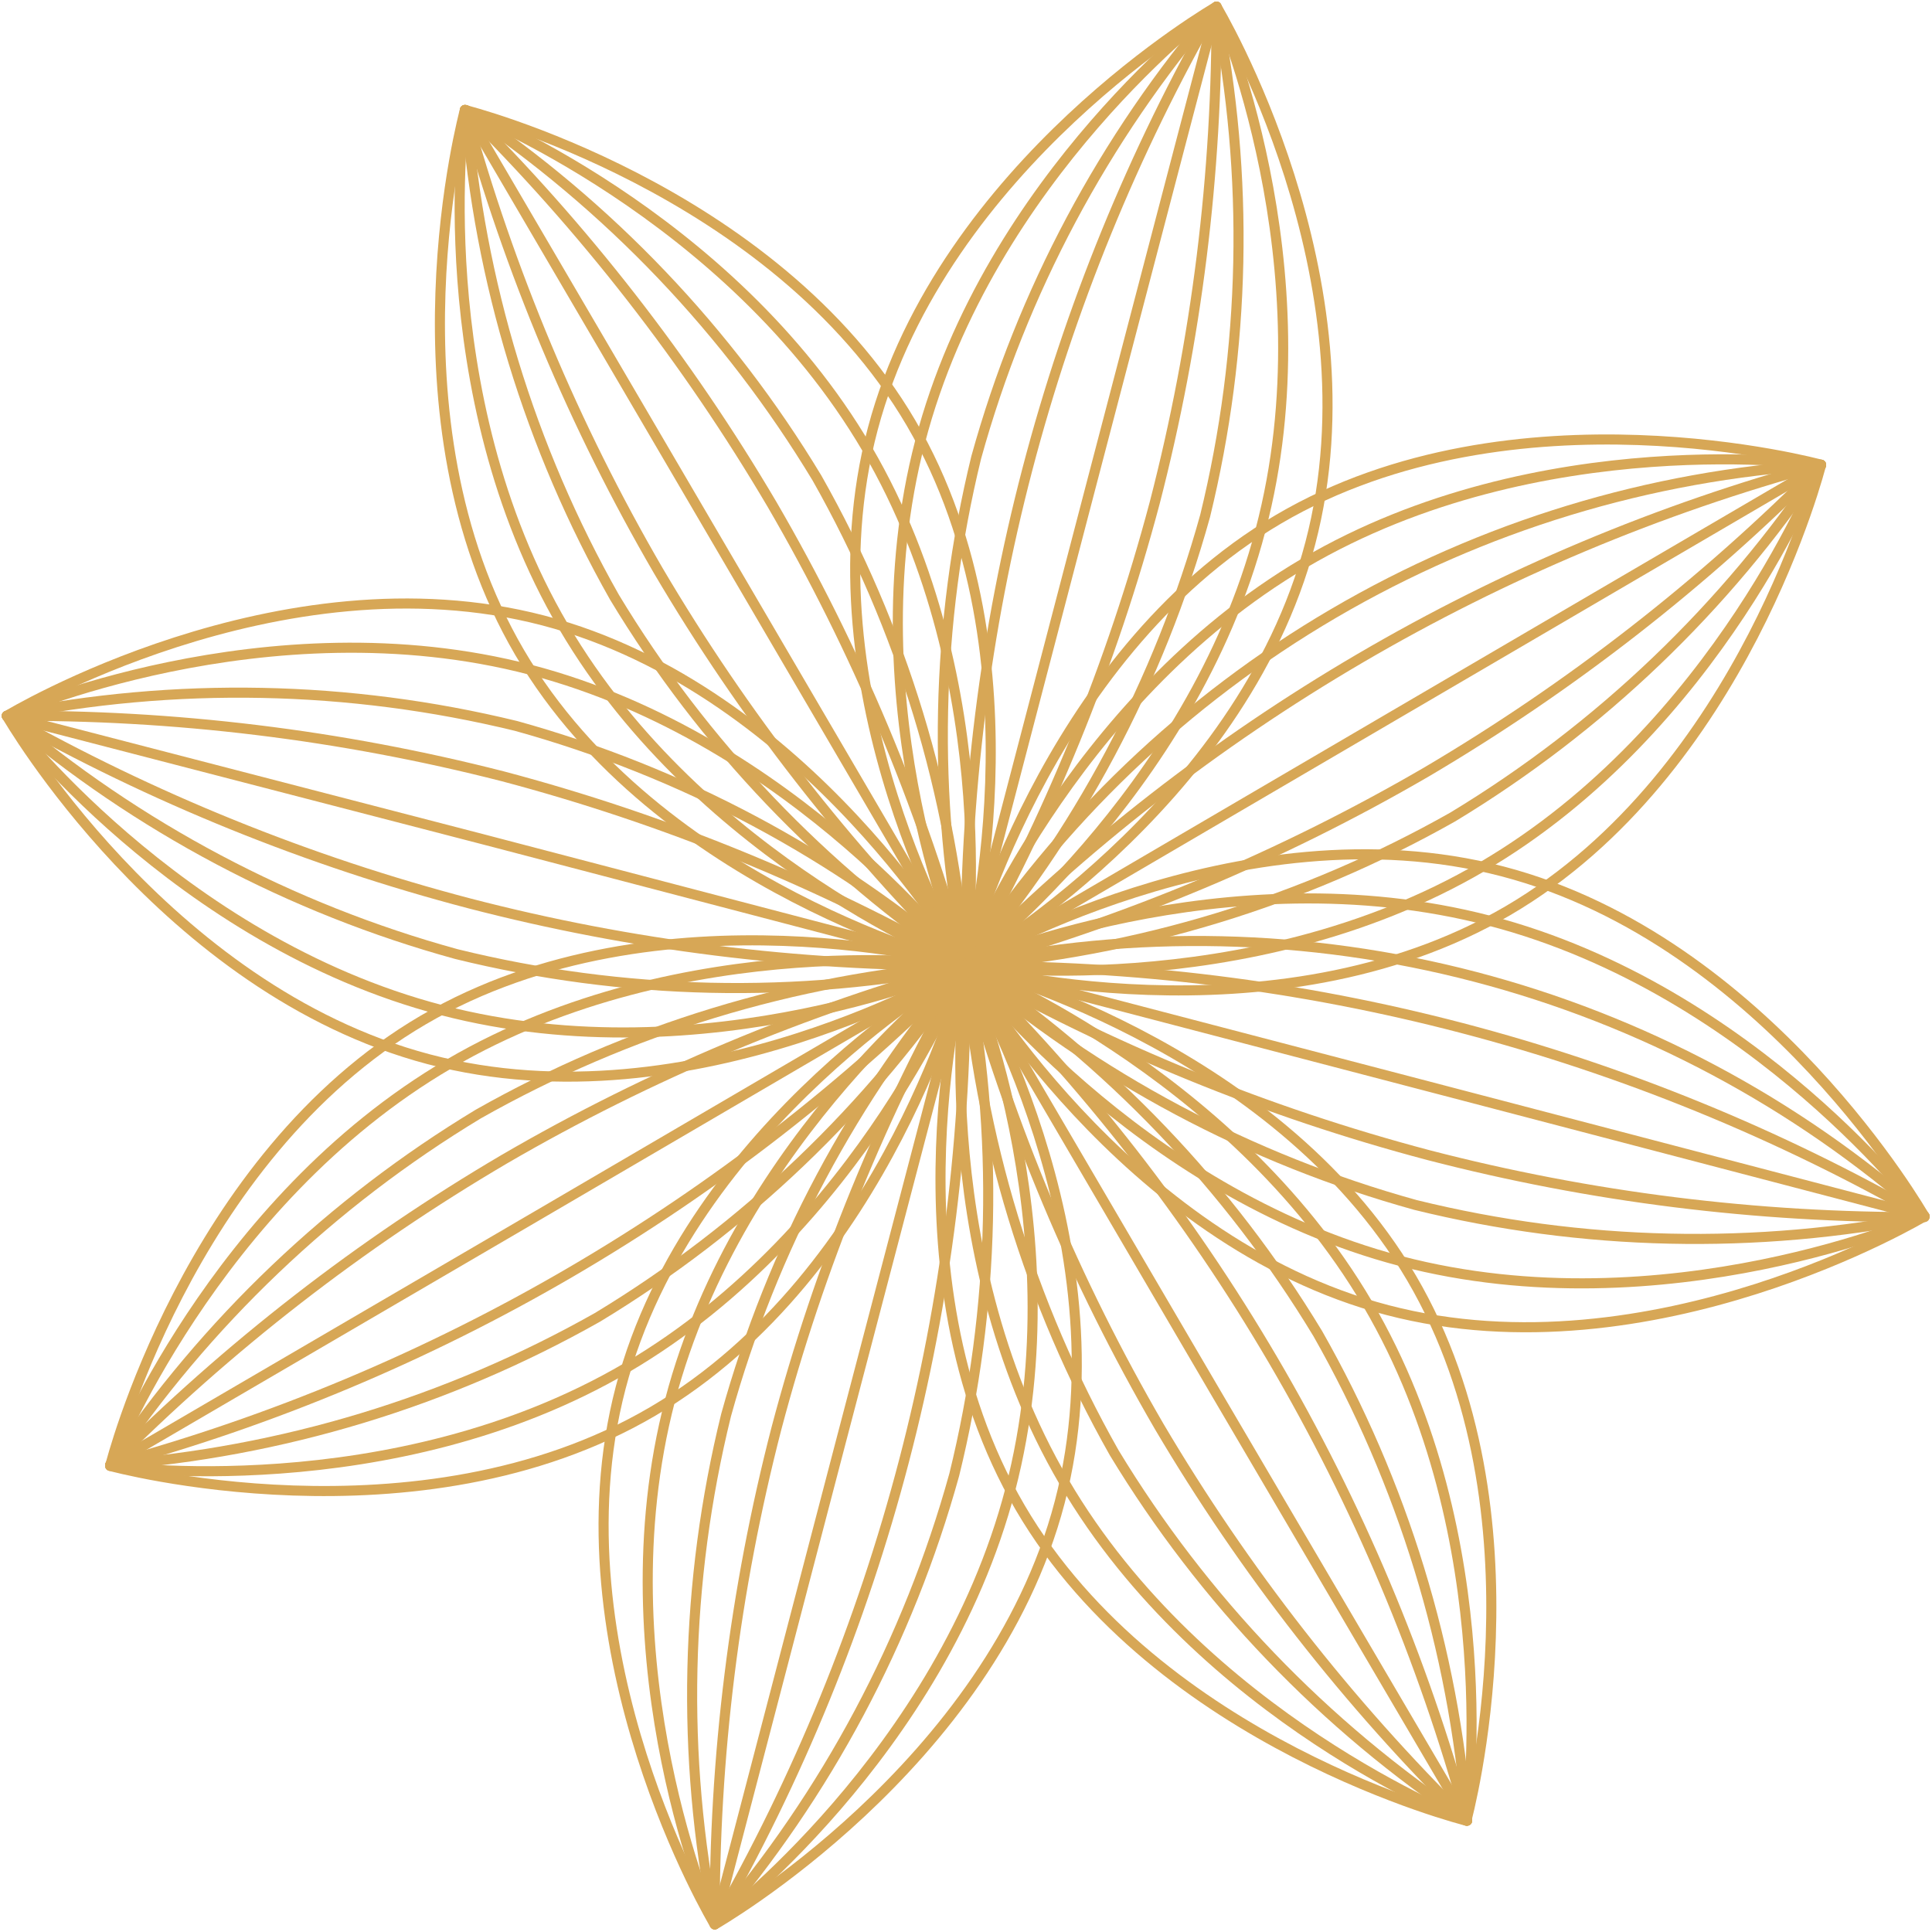 <?xml version="1.0" encoding="UTF-8"?> <svg xmlns="http://www.w3.org/2000/svg" width="518" height="518" viewBox="0 0 518 518" fill="none"> <path d="M166.416 372.047C184.982 301.04 258.898 258.921 258.898 258.921C258.898 258.921 302.68 331.867 284.114 402.805C265.549 473.742 191.632 516 191.632 516C191.632 516 147.851 442.984 166.416 372.047Z" stroke="#D7A756" stroke-width="2.702" stroke-linecap="round" stroke-linejoin="round"></path> <path d="M179.647 375.442C198.213 304.435 258.898 258.852 258.898 258.852C258.898 258.852 289.448 328.127 270.883 399.342C252.317 470.557 191.632 515.932 191.632 515.932C191.632 515.932 161.082 446.449 179.647 375.442Z" stroke="#D7A756" stroke-width="2.702" stroke-linecap="round" stroke-linejoin="round"></path> <path d="M194.68 379.391C206.977 334.984 228.902 293.83 258.898 258.852C267.904 304.039 266.864 350.654 255.85 395.393C243.553 439.8 221.628 480.954 191.632 515.932C182.625 470.745 183.666 424.13 194.68 379.391V379.391Z" stroke="#D7A756" stroke-width="2.702" stroke-linecap="round" stroke-linejoin="round"></path> <path d="M208.189 382.924C219.655 339.548 236.701 297.843 258.898 258.852C259.641 348.991 236.427 437.708 191.632 515.932C191.392 471.067 196.957 426.36 208.189 382.924V382.924Z" stroke="#D7A756" stroke-width="2.702" stroke-linecap="round" stroke-linejoin="round"></path> <path d="M225.231 387.357C243.866 316.42 258.898 258.852 258.898 258.852C258.898 258.852 243.866 316.42 225.231 387.357ZM225.231 387.357L191.632 515.932L225.231 387.357Z" stroke="#D7A756" stroke-width="2.702" stroke-linecap="round" stroke-linejoin="round"></path> <path d="M273.515 404.191C236.453 340.874 258.898 258.714 258.898 258.714C258.898 258.714 341.404 279.496 378.466 342.675C415.529 405.854 393.153 488.152 393.153 488.152C393.153 488.152 310.577 467.577 273.515 404.191Z" stroke="#D7A756" stroke-width="2.702" stroke-linecap="round" stroke-linejoin="round"></path> <path d="M285.292 397.332C248.23 334.015 258.898 258.782 258.898 258.782C258.898 258.782 329.628 286.492 366.69 349.602C403.752 412.711 393.153 488.151 393.153 488.151C393.153 488.151 322.354 460.649 285.292 397.332Z" stroke="#D7A756" stroke-width="2.702" stroke-linecap="round" stroke-linejoin="round"></path> <path d="M298.732 389.505C276.043 349.398 262.445 304.795 258.898 258.852C297.23 284.436 329.466 318.138 353.32 357.569C376.086 397.632 389.757 442.214 393.361 488.152C354.948 462.628 322.637 428.946 298.732 389.505V389.505Z" stroke="#D7A756" stroke-width="2.702" stroke-linecap="round" stroke-linejoin="round"></path> <path d="M310.785 382.439C288.24 343.65 270.8 302.11 258.898 258.852C323.161 322.087 369.551 401.196 393.361 488.152C361.375 456.639 333.617 421.103 310.785 382.439V382.439Z" stroke="#D7A756" stroke-width="2.702" stroke-linecap="round" stroke-linejoin="round"></path> <path d="M326.026 373.502L258.898 258.852L326.026 373.502ZM326.026 373.502L393.361 488.152L326.026 373.502Z" stroke="#D7A756" stroke-width="2.702" stroke-linecap="round" stroke-linejoin="round"></path> <path d="M372.024 351.264C301.018 332.699 258.898 258.852 258.898 258.852C258.898 258.852 331.845 215.07 402.852 233.636C473.858 252.201 515.978 326.118 515.978 326.118C515.978 326.118 443.031 369.83 372.024 351.264Z" stroke="#D7A756" stroke-width="2.702" stroke-linecap="round" stroke-linejoin="round"></path> <path d="M375.488 338.102C304.481 319.536 258.898 258.852 258.898 258.852C258.898 258.852 328.173 228.301 399.388 246.867C470.603 265.433 515.978 326.118 515.978 326.118C515.978 326.118 446.495 356.668 375.488 338.102Z" stroke="#D7A756" stroke-width="2.702" stroke-linecap="round" stroke-linejoin="round"></path> <path d="M379.506 323.069C335.099 310.772 293.945 288.847 258.968 258.851C304.094 249.175 350.86 250.22 395.509 261.903C440.158 273.586 481.443 295.579 516.047 326.117C470.86 335.124 424.246 334.083 379.506 323.069V323.069Z" stroke="#D7A756" stroke-width="2.702" stroke-linecap="round" stroke-linejoin="round"></path> <path d="M382.97 309.7C339.603 298.238 297.9 281.217 258.898 259.06C349.037 258.318 437.754 281.531 515.978 326.326C471.109 326.563 426.4 320.974 382.97 309.7V309.7Z" stroke="#D7A756" stroke-width="2.702" stroke-linecap="round" stroke-linejoin="round"></path> <path d="M387.403 292.451L258.898 258.852L387.403 292.451ZM387.403 292.451L515.978 326.118L387.403 292.451Z" stroke="#D7A756" stroke-width="2.702" stroke-linecap="round" stroke-linejoin="round"></path> <path d="M404.306 244.166C340.919 281.228 258.829 258.852 258.829 258.852C258.829 258.852 279.611 176.346 342.79 139.214C405.969 102.083 488.267 124.597 488.267 124.597C488.267 124.597 467.623 207.104 404.306 244.166Z" stroke="#D7A756" stroke-width="2.702" stroke-linecap="round" stroke-linejoin="round"></path> <path d="M397.378 232.389C334.061 269.451 258.829 258.852 258.829 258.852C258.829 258.852 286.539 188.122 349.648 150.991C412.758 113.86 488.198 124.597 488.198 124.597C488.198 124.597 460.696 195.327 397.378 232.389Z" stroke="#D7A756" stroke-width="2.702" stroke-linecap="round" stroke-linejoin="round"></path> <path d="M389.551 219.019C349.448 241.715 304.843 255.314 258.898 258.852C283.964 220.091 317.774 187.752 357.61 164.435C397.447 141.118 442.199 127.473 488.268 124.597C462.681 162.926 428.98 195.161 389.551 219.019V219.019Z" stroke="#D7A756" stroke-width="2.702" stroke-linecap="round" stroke-linejoin="round"></path> <path d="M382.485 206.965C343.702 229.524 302.161 246.965 258.898 258.852C322.119 194.581 401.273 148.25 488.268 124.597C456.686 156.477 421.133 184.16 382.485 206.965V206.965Z" stroke="#D7A756" stroke-width="2.702" stroke-linecap="round" stroke-linejoin="round"></path> <path d="M373.549 191.933L258.898 259.06L373.549 191.933ZM373.549 191.933L488.268 124.805L373.549 191.933Z" stroke="#D7A756" stroke-width="2.702" stroke-linecap="round" stroke-linejoin="round"></path> <path d="M351.311 145.656C332.745 216.663 258.898 258.852 258.898 258.852C258.898 258.852 215.116 185.905 234.028 114.898C252.941 43.892 326.164 1.772 326.164 1.772C326.164 1.772 369.946 74.719 351.311 145.656Z" stroke="#D7A756" stroke-width="2.702" stroke-linecap="round" stroke-linejoin="round"></path> <path d="M337.941 142.193C319.375 213.199 258.691 258.852 258.691 258.852C258.691 258.852 228.14 189.577 246.706 118.362C265.272 47.147 326.164 1.772 326.164 1.772C326.164 1.772 356.715 71.255 337.941 142.193Z" stroke="#D7A756" stroke-width="2.702" stroke-linecap="round" stroke-linejoin="round"></path> <path d="M323.116 138.313C310.798 182.712 288.875 223.861 258.898 258.852C249.879 213.792 250.849 167.302 261.738 122.657C274.035 78.25 295.96 37.096 325.956 2.119C334.98 47.178 334.01 93.669 323.116 138.313V138.313Z" stroke="#D7A756" stroke-width="2.702" stroke-linecap="round" stroke-linejoin="round"></path> <path d="M309.607 134.78C298.088 178.139 281.046 219.837 258.898 258.852C258.155 168.713 281.369 79.996 326.164 1.772C326.404 46.637 320.839 91.344 309.607 134.78V134.78Z" stroke="#D7A756" stroke-width="2.702" stroke-linecap="round" stroke-linejoin="round"></path> <path d="M292.497 130.277L258.898 258.852L292.497 130.277C311.062 59.27 326.164 1.772 326.164 1.772C326.164 1.772 311.062 59.27 292.497 130.277Z" stroke="#D7A756" stroke-width="2.702" stroke-linecap="round" stroke-linejoin="round"></path> <path d="M244.281 113.443C281.343 176.76 258.898 258.92 258.898 258.92C258.898 258.92 176.391 238.138 139.329 174.959C102.267 111.781 124.643 29.482 124.643 29.482C124.643 29.482 207.15 50.126 244.281 113.443Z" stroke="#D7A756" stroke-width="2.702" stroke-linecap="round" stroke-linejoin="round"></path> <path d="M232.505 120.371C269.567 183.688 258.898 258.92 258.898 258.92C258.898 258.92 188.169 231.21 151.106 168.032C114.044 104.853 124.643 29.482 124.643 29.482C124.643 29.482 195.373 56.984 232.505 120.371Z" stroke="#D7A756" stroke-width="2.702" stroke-linecap="round" stroke-linejoin="round"></path> <path d="M219.065 128.199C241.762 168.302 255.361 212.906 258.899 258.851C220.67 233.233 188.532 199.534 164.754 160.134C142.057 120.031 128.458 75.427 124.921 29.482C163.149 55.1 195.287 88.799 219.065 128.199V128.199Z" stroke="#D7A756" stroke-width="2.702" stroke-linecap="round" stroke-linejoin="round"></path> <path d="M207.012 135.265C229.571 174.047 247.011 215.588 258.898 258.851C226.995 227.29 199.309 191.734 176.531 153.068C153.971 114.286 136.531 72.745 124.644 29.482C156.547 61.043 184.233 96.599 207.012 135.265V135.265Z" stroke="#D7A756" stroke-width="2.702" stroke-linecap="round" stroke-linejoin="round"></path> <path d="M191.771 144.132L258.898 258.851L191.771 144.132ZM191.771 144.132L124.644 29.482L191.771 144.132Z" stroke="#D7A756" stroke-width="2.702" stroke-linecap="round" stroke-linejoin="round"></path> <path d="M145.703 166.37C216.71 185.005 258.898 258.852 258.898 258.852C258.898 258.852 185.952 302.773 114.945 283.999C43.938 265.226 1.819 191.933 1.819 191.933C1.819 191.933 74.697 147.805 145.703 166.37Z" stroke="#D7A756" stroke-width="2.702" stroke-linecap="round" stroke-linejoin="round"></path> <path d="M142.309 179.601C213.246 198.167 258.898 258.852 258.898 258.852C258.898 258.852 189.624 289.402 118.409 270.836C47.194 252.271 1.819 191.932 1.819 191.932C1.819 191.932 71.302 161.036 142.309 179.601Z" stroke="#D7A756" stroke-width="2.702" stroke-linecap="round" stroke-linejoin="round"></path> <path d="M138.36 194.634C182.767 206.931 223.921 228.856 258.898 258.852C213.712 267.858 167.097 266.818 122.358 255.804C77.981 243.609 36.829 221.804 1.819 191.932C46.981 182.812 93.595 183.734 138.36 194.634V194.634Z" stroke="#D7A756" stroke-width="2.702" stroke-linecap="round" stroke-linejoin="round"></path> <path d="M134.827 208.143C178.197 219.627 219.9 236.671 258.898 258.853C214.03 259.09 169.32 253.501 125.891 242.227C82.54 230.875 40.838 213.97 1.819 191.933C46.669 191.579 91.376 197.028 134.827 208.143V208.143Z" stroke="#D7A756" stroke-width="2.702" stroke-linecap="round" stroke-linejoin="round"></path> <path d="M130.116 225.184L258.691 258.852L130.116 225.184ZM130.116 225.184L1.819 191.932L130.116 225.184Z" stroke="#D7A756" stroke-width="2.702" stroke-linecap="round" stroke-linejoin="round"></path> <path d="M113.49 273.469C176.807 236.407 258.967 258.852 258.967 258.852C258.967 258.852 238.185 341.359 175.006 378.421C111.827 415.483 29.529 393.038 29.529 393.038C29.529 393.038 50.173 310.531 113.49 273.469Z" stroke="#D7A756" stroke-width="2.702" stroke-linecap="round" stroke-linejoin="round"></path> <path d="M120.417 285.246C183.735 248.184 258.967 258.852 258.967 258.852C258.967 258.852 231.257 329.582 168.079 366.644C104.9 403.706 29.529 393.038 29.529 393.038C29.529 393.038 57.031 322.308 120.417 285.246Z" stroke="#D7A756" stroke-width="2.702" stroke-linecap="round" stroke-linejoin="round"></path> <path d="M128.246 298.686C168.349 275.989 212.953 262.39 258.898 258.852C233.298 297.152 199.598 329.362 160.181 353.205C120.077 375.867 75.465 389.397 29.529 392.83C55.152 354.606 88.85 322.469 128.246 298.686V298.686Z" stroke="#D7A756" stroke-width="2.702" stroke-linecap="round" stroke-linejoin="round"></path> <path d="M135.312 310.739C174.094 288.18 215.635 270.739 258.898 258.852C195.624 322.996 116.481 369.225 29.529 392.83C61.115 361.034 96.669 333.443 135.312 310.739V310.739Z" stroke="#D7A756" stroke-width="2.702" stroke-linecap="round" stroke-linejoin="round"></path> <path d="M143.971 325.98L258.69 258.852L143.971 325.98ZM143.971 325.98L29.529 392.83L143.971 325.98Z" stroke="#D7A756" stroke-width="2.702" stroke-linecap="round" stroke-linejoin="round"></path> </svg> 